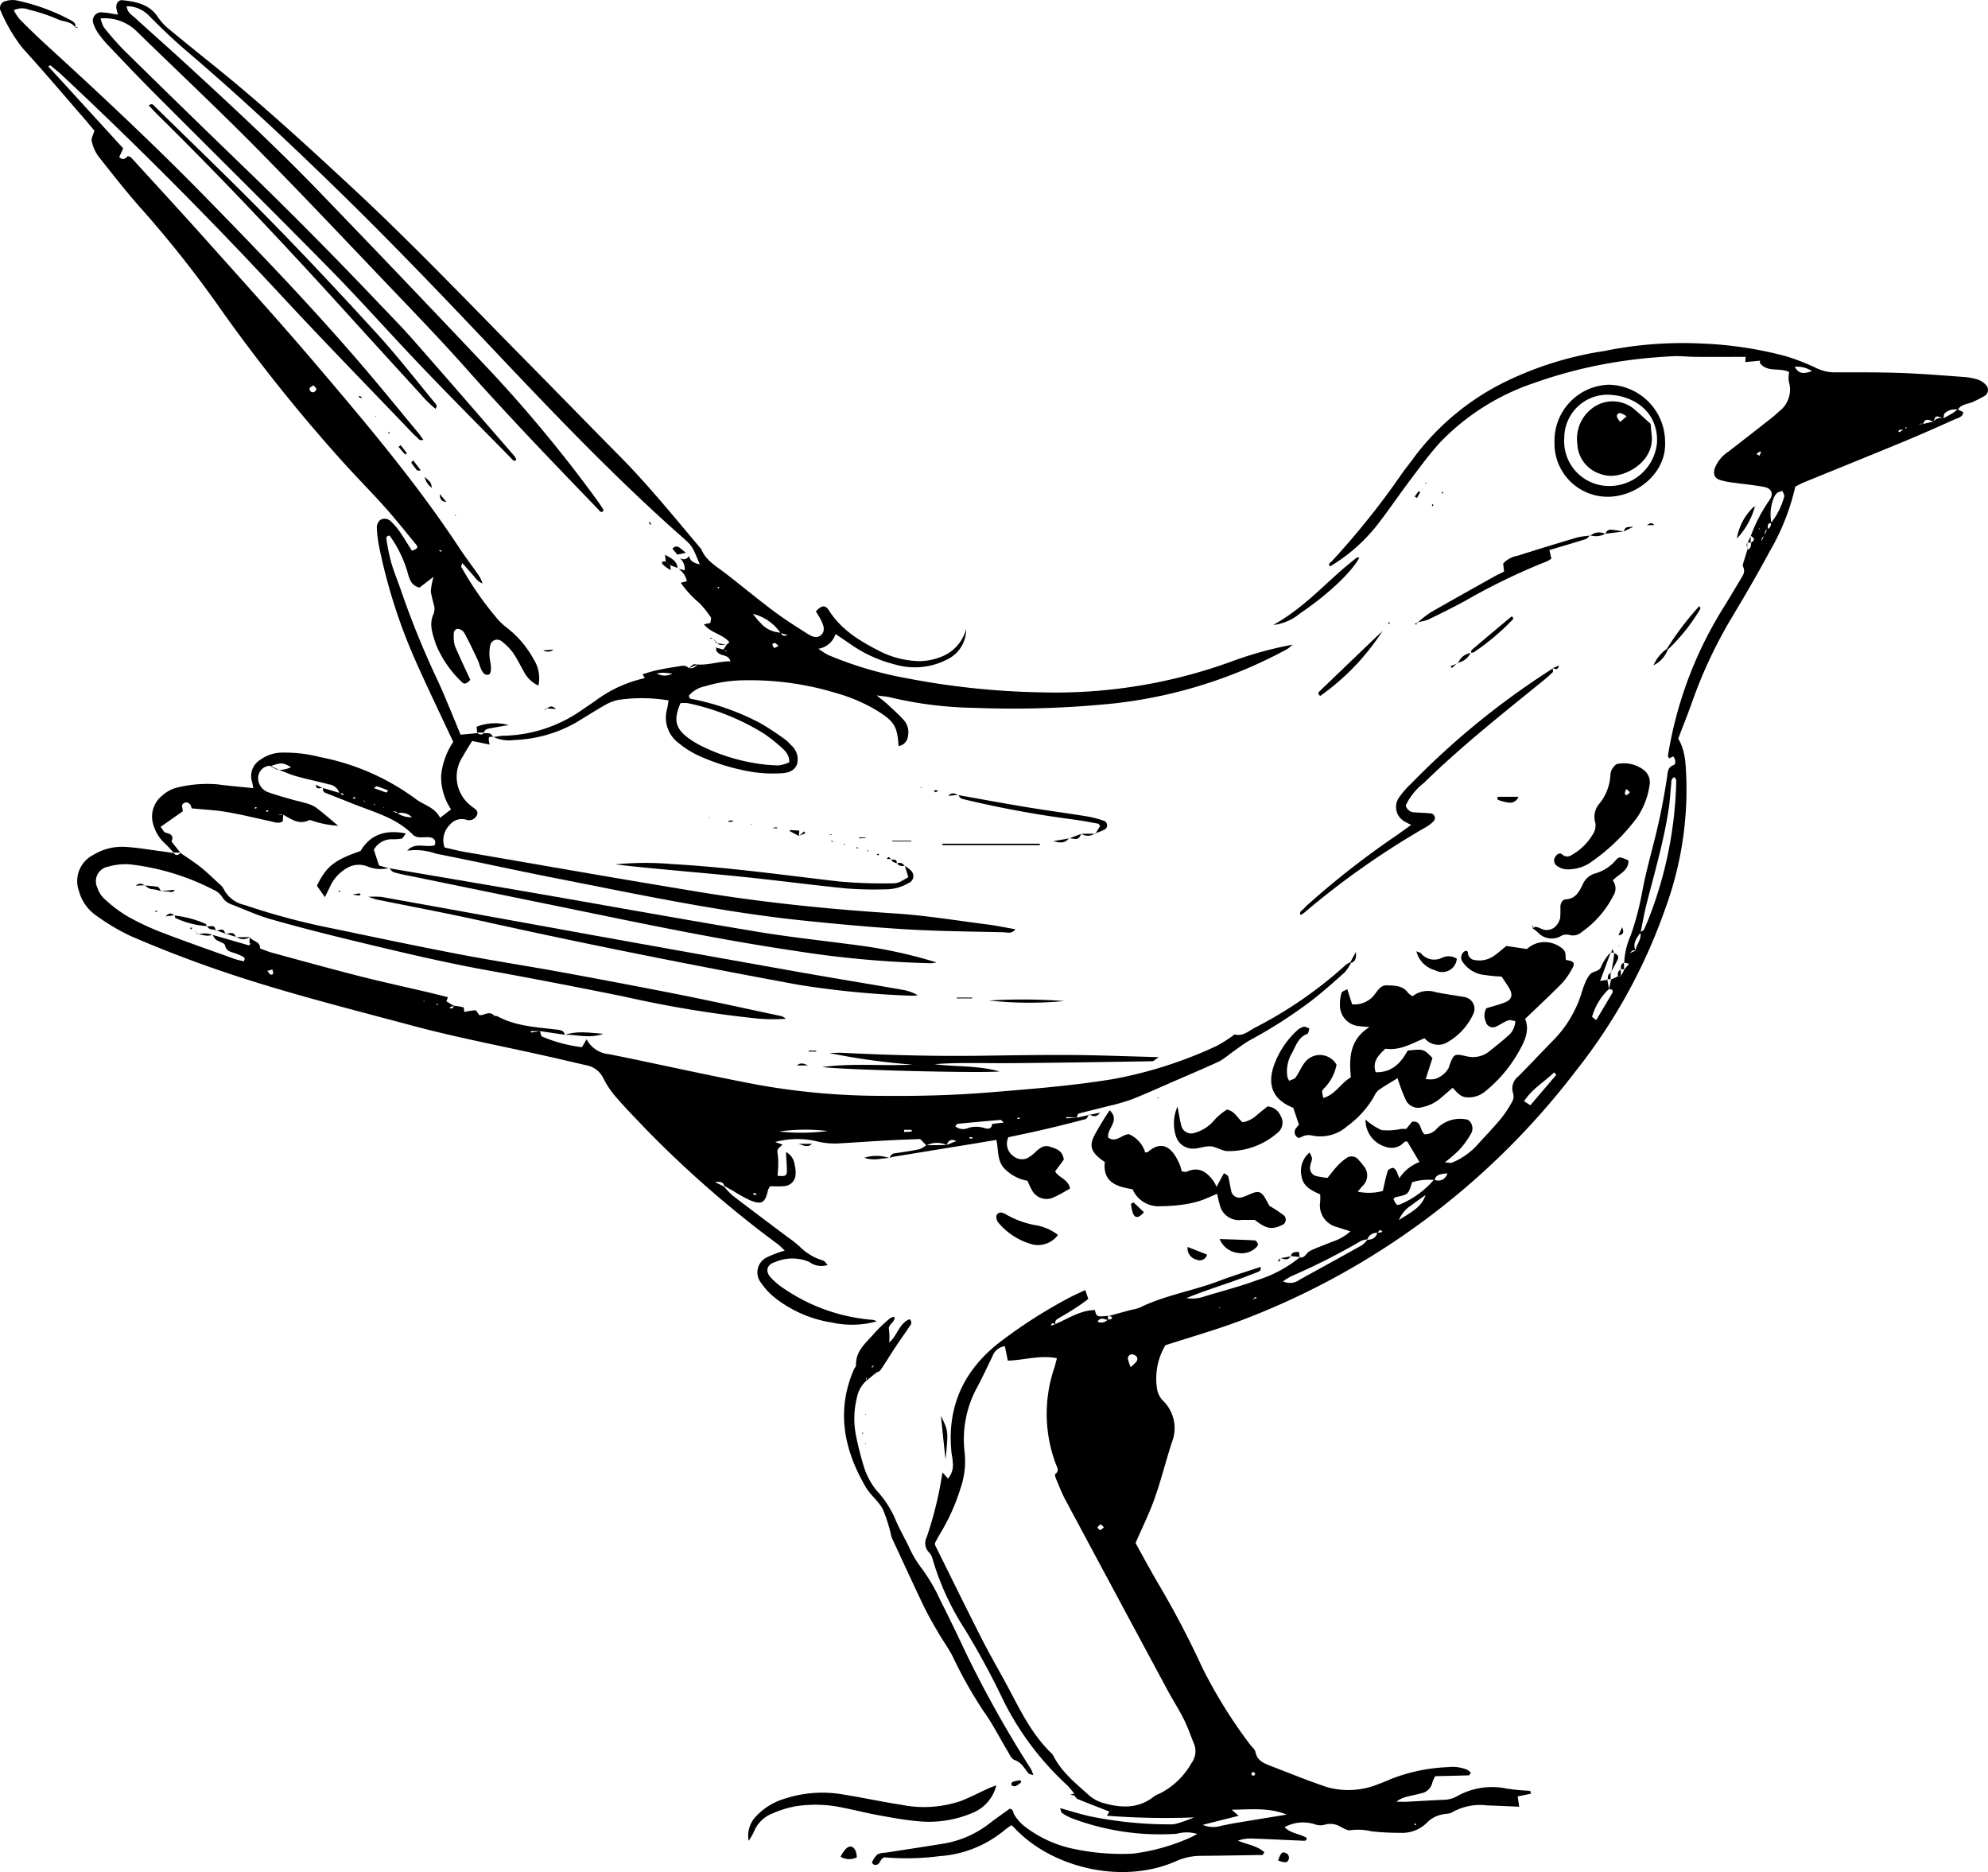 <svg height="222.042" viewBox="0 0 235.807 222.042" width="235.807" xmlns="http://www.w3.org/2000/svg" xmlns:xlink="http://www.w3.org/1999/xlink"><clipPath id="a"><path d="m0 0h235.807v222.042h-235.807z"/></clipPath><g clip-path="url(#a)"><path d="m248.843 259.5a4.469 4.469 0 0 0 -2.525-.042 29.531 29.531 0 0 1 -12.393-1.823 5.9 5.9 0 0 1 -1.214-.645c-.11-.07-.122-.3-.223-.574 1.253.347 2.362.7 3.493.96a47.229 47.229 0 0 0 9.606.967 2.494 2.494 0 0 0 .768-.1 19.931 19.931 0 0 0 2.03-.725 89.541 89.541 0 0 1 -10.346-.2l.295-.491c-1.256-.492-2.522-.978-3.776-1.491-.158-.065-.258-.273-.385-.415 0-.079 0-.159-.006-.239-.292-.341-.559-.707-.879-1.019a34.413 34.413 0 0 1 -7.532-10.025 94.042 94.042 0 0 0 -4.586-8.471 31.588 31.588 0 0 1 -3.78-8.2 1.866 1.866 0 0 0 -.433-.862 1.54 1.54 0 0 1 -.3-1.8 44.153 44.153 0 0 0 1.877-7.7c.281.308.455.5.627.692 0 .1 0 .191-.006.285-.023-.035-.07-.074-.064-.1a.406.406 0 0 1 .079-.13 2.456 2.456 0 0 0 .579-2.007c-.005-.391-.111-.779-.15-1.17-.554-5.6 1.624-9.984 6.071-13.277a58.846 58.846 0 0 1 7.975-5.059c.574-.3 1.167-.556 1.832-.87l.356 1.06a28.171 28.171 0 0 1 -3.3 2.149c-.3.2-.763.335-.58.866a1.015 1.015 0 0 0 -.357-.137c-.069 0-.137.132-.206.205.057.015.121.054.17.039a3.423 3.423 0 0 0 .359-.148c1.531-.643 2.948-1.63 4.69-1.662.213.807.213.807 1.543.694.01.168.021.335.031.5-.436-.093-.906-.418-1.25.187a1.022 1.022 0 0 0 1.2-.239c.127-.022.257-.034.382-.067a.533.533 0 0 0 .153-.109c-.059-.077-.1-.2-.178-.221a1.256 1.256 0 0 0 -.382 0c.943-.258 1.885-.519 2.829-.774a5.167 5.167 0 0 0 .95-.24c3.025-1.492 6.377-2.006 9.5-3.2 1.584-.6 3.213-1.089 4.883-1.648.105.51-.272.577-.5.668-1.1.431-2.2.847-3.32 1.232-1.662.576-3.334 1.122-4.977 1.8a4.358 4.358 0 0 0 2.16-.207c2.074-.627 4.182-1.164 6.21-1.917a15.068 15.068 0 0 0 5.124-2.751s-.046.059-.046.059c.631.091.776-.569 1.194-.774.815-.4 1.685-.688 2.521-1.049a6.081 6.081 0 0 0 2.288-1.28c-.606-.194-1.085-.339-1.559-.5a2.647 2.647 0 0 1 -2.033-2.976 5.914 5.914 0 0 0 .006-.906c-.966-.439-2.04-.908-2.218-2.178a2.864 2.864 0 0 1 .965-2.8c.129.323.29.539.28.747-.015.318-.2.628-.219.948a.986.986 0 0 0 .856 1.137 10.385 10.385 0 0 0 1.205.19c.392-.481.739-.952 1.134-1.379a6.315 6.315 0 0 1 1.03-.91 1.051 1.051 0 0 1 1.569.212 5.423 5.423 0 0 1 .506.605 1.713 1.713 0 0 1 -.123 2.468c-.146.181-.3.357-.531.637a6.43 6.43 0 0 0 2.973-.084c.205-.872.352-1.635.583-2.374.055-.175.377-.328.6-.366.12-.021.331.2.42.353a6.978 6.978 0 0 1 .354.882 4.986 4.986 0 0 1 2.391-1.93l-1.418-2.391c-.3-.182-.493.172-.735.346a2.018 2.018 0 0 1 -1.879.236 3.291 3.291 0 0 1 -2.364-3.226 7.109 7.109 0 0 0 1.915 1.254 7.706 7.706 0 0 0 2.327-.144c.194-.015.391 0 .578 0l.716-.863c1.168-.125.852 1.063 1.479 1.5a1.849 1.849 0 0 0 1.463-.7 3.883 3.883 0 0 1 3.657-1.025 1.24 1.24 0 0 1 .327 1.732 10.042 10.042 0 0 1 -1.39 1.891 18.107 18.107 0 0 1 -1.67 1.435c.443.018.694.1.874.023a8.3 8.3 0 0 0 2.9-2.006c.971-1.074 1.981-2.117 2.905-3.23a13.382 13.382 0 0 0 1.377-2.118 1.324 1.324 0 0 0 .027-.93 1.773 1.773 0 0 1 .628-1.929c1.394-1.4 2.739-2.848 4.123-4.257a13.767 13.767 0 0 0 3.407-5.707 11.484 11.484 0 0 1 .47-1.3 3.777 3.777 0 0 1 .512-.837c.354-.439 1.117-.267 1.348-1a6.1 6.1 0 0 1 .952-1.466c.029-.04.123-.036.187-.052l-.044-.064-1.243 3.364.9-.157-.056-.048q.106.57.214 1.139a7.278 7.278 0 0 0 -2.008 3.288c-.02.048.242.212.482.414.68-1.138 1.32-2.2 1.945-3.274.045-.076-.021-.217-.036-.328l-.381-.1.246-1.152-.059.067.86-.413c.129-.013.259-.024.389-.034l.383-.789-.039.053.59-.713q.018-.617.036-1.233l.719-.328c.118-.749.782-1.353.58-2.186.148-.1.366-.168.431-.307.28-.6.529-1.206.765-1.82a47.716 47.716 0 0 0 3.072-15.823c0-.146-.136-.3-.211-.448-.458.207-.359.577-.393.878-.107.98-.148 1.97-.3 2.943-.579 3.784-1.65 7.454-2.6 11.151-.293 1.141-.489 2.306-.728 3.46-.461.661-1 1.3-.58 2.189-.4-.254-.522.164-.762.3 0 .414 0 .822-.008 1.226-.214-.05-.42-.1-.626-.143l.034.029a8.666 8.666 0 0 1 .761-3.223 34.074 34.074 0 0 0 1.36-5.134c.355-1.936.869-3.845 1.353-5.755a75.619 75.619 0 0 0 1.635-8.111c.073-.527.092-.987.749-1.23.277-.1.278-.695-.061-1.031l-.454.231c-.056-.1-.173-.206-.159-.294a47.081 47.081 0 0 1 6.6-17.6c.693-1.117 1.358-2.252 2.036-3.378.268-.447.571-.85.281-1.451-.11-.229.091-.617.174-.927.1-.371.224-.735.339-1.1l-.015.008c.448-.131.439-.5.451-.861l-.054.068c.527-.389.527-.5 0-.875l.025.007a18.48 18.48 0 0 1 2.177-4.183c.561-.757.312-1.427-.6-1.605-1.159-.225-2.342-.323-3.511-.492a9.792 9.792 0 0 1 -1.717-.329c-.682-.23-.848-.718-.621-1.413a4.147 4.147 0 0 1 1.6-1.95q2.5-1.928 4.984-3.884a12.948 12.948 0 0 0 1.044-.9 3.217 3.217 0 0 0 1.147-3.524 3.324 3.324 0 0 1 .045-1.132c-1.11-.577-2.562.083-3.452-1.045-.05-.063-.006-.2-.006-.305l-1.754.164c.017-.241.028-.4.043-.619-1.976 0-3.95.009-5.922 0-.917-.006-1.838-.126-2.75-.074-1.64.094-3.283.215-4.909.435a54.807 54.807 0 0 0 -11.493 2.731 27.645 27.645 0 0 0 -11.09 6.974c-1.293 1.394-2.415 2.953-3.567 4.474-1.232 1.626-2.376 3.319-3.615 4.939a20.322 20.322 0 0 1 -5.949 5.374c-.294-.326.078-.47.211-.612a93.892 93.892 0 0 0 8.266-10.326c.491-.7 1.039-1.36 1.538-2.056a29.985 29.985 0 0 1 11.579-9.285 40.248 40.248 0 0 1 10.922-3.264 46.126 46.126 0 0 1 11.385-.9 45.522 45.522 0 0 1 10.129 1.5 25.419 25.419 0 0 1 3.666 1.426 5.021 5.021 0 0 0 2.271.5c2.567 0 5.137-.02 7.7.071 2.5.089 4.987.293 7.479.475a7.463 7.463 0 0 1 1.742.326 2.438 2.438 0 0 1 .943.656.838.838 0 0 1 -.121 1.228 13.7 13.7 0 0 1 -1.389.717c-.617.315-1.43.252-1.847.954a1.811 1.811 0 0 0 -1.54.406c-.136.091-.119.408-.173.622-.916-.334-.916-.334-1.167.376-.451-.086-.986-.545-1.233.279a2.346 2.346 0 0 0 -.358-.017c-.055.005-.1.073-.154.112a.717.717 0 0 1 .164-.063c.11-.015.221-.014.332-.02l1.25-.292a1.05 1.05 0 0 1 1.163-.376c.377-.212.759-.413 1.128-.638a6.479 6.479 0 0 0 .557-.425l.68.339c-.1.605-.627.667-1.011.839-2.041.917-4.087 1.826-6.154 2.682-3.892 1.612-7.8 3.184-11.7 4.78-.361.147-.7.344-1.07.528a27.189 27.189 0 0 1 -3.047 7.694c-1.368 2.553-2.83 5.058-4.316 7.545a55.643 55.643 0 0 0 -4.825 10.153c-.521 1.491-1.117 2.956-1.7 4.5.909 1.494.893 3.232.968 4.923a40.992 40.992 0 0 1 -2.463 15.121 66.074 66.074 0 0 1 -10.61 19.311 89.933 89.933 0 0 1 -39.894 29.7c-2.829 1.061-5.747 1.888-8.833 2.891a7.748 7.748 0 0 0 -.965 5.291 2.6 2.6 0 0 0 .749 1.348 4.542 4.542 0 0 1 .962 4.942c-.7 2.2-1.262 4.437-2.029 6.608-.611 1.731-1.439 3.386-2.255 5.271.865 1.546 1.793 3.284 2.794 4.979a109.309 109.309 0 0 1 5.126 9.8 58.545 58.545 0 0 0 5.615 9.057c.228.322.622.6.689.948.2 1.029 1 1.335 1.792 1.643 2.209.856 4.408 1.746 6.65 2.508a9.374 9.374 0 0 0 6.186-.365c.5-.171.979-.386 1.464-.593a20.793 20.793 0 0 1 6.736-1.4 4.579 4.579 0 0 1 2.324.327 1.922 1.922 0 0 1 .4.352c-.1.13-.168.291-.24.293-1.312.044-2.625.069-3.983.1a3.456 3.456 0 0 0 -.337.719 1.651 1.651 0 0 1 -1.319 1.31c-.57.157-1.154.263-1.725.415a3.046 3.046 0 0 0 -1.231.586c.425 0 .851.018 1.275 0 1.445-.071 2.89-.17 4.336-.227a3.323 3.323 0 0 0 1.5-.377 8.456 8.456 0 0 1 5.91-.967 23.922 23.922 0 0 0 2.849.276c.059.215.076.279.093.342l-1.577.324.18 1.223c-1.3-.055-2.54-.116-3.785-.157a6.784 6.784 0 0 0 -4.185.825c-.3.2-.749.138-1.113.248a3.3 3.3 0 0 0 -1.847.969 4.183 4.183 0 0 1 -3.227 1.21 29.87 29.87 0 0 1 -3.346-.175 7.041 7.041 0 0 0 -2.536-.134c-.3.079-.712-.207-1.058-.358a2.4 2.4 0 0 0 -2.064-.27 1.939 1.939 0 0 1 -1.126-.09 4.574 4.574 0 0 0 -3.544.358c.758.772 1.821.771 2.625 1.274 0 .4-.284.339-.531.328-2.04-.088-4.079-.192-6.119-.258a4.547 4.547 0 0 0 -1.507.253c1.069.455 2.253.59 3.12 1.359-.125.475-.431.342-.664.345-2.3.04-4.61.081-6.915.1a7.144 7.144 0 0 0 -2.87.628c-6.448 2.858-14.926.742-19.3-4.07a2.192 2.192 0 0 0 -.26-.189c-.269.2-.582.4-.867.641a13.435 13.435 0 0 1 -7.589 3.019 30.946 30.946 0 0 1 -6.646.146 1.667 1.667 0 0 0 -.327.292c-.2.342-.37.729-.876.567-.093-.03-.226-.241-.2-.288a2.872 2.872 0 0 1 .635-.918 2.209 2.209 0 0 1 .939-.2c2.34-.368 4.685-.712 7.021-1.1a12.059 12.059 0 0 0 5.357-2.394c.781-.6 1.588-1.155 2.372-1.723.466.045.379.454.539.7a5.162 5.162 0 0 0 1.141 1.322 14.184 14.184 0 0 0 5.865 2.731 27.369 27.369 0 0 0 7.065.574 23.869 23.869 0 0 0 6.808-1.905 6.422 6.422 0 0 0 .861-.466.939.939 0 0 0 .1-.127.3.3 0 0 0 0-.126c-.016.1-.031.207-.048.311m65.442-151.47.1-.095.081.088c-.072.006-.145.012-.211.02v.318c.011-.111.021-.221.032-.332m1.32-1.763.4-.781.37-.8c.4-.079.4-.415.448-.715a8.769 8.769 0 0 0 1.557-3.119c.06-.18-.14-.446-.219-.673-.231.092-.525.124-.677.288a2.147 2.147 0 0 0 -.453.841 5.149 5.149 0 0 0 -.164 2.7c-.579-.02-.405.415-.439.727-.411.135-.356.485-.368.8-.4.121-.382.462-.4.782l-.191.291.139-.345m-60.4 89.846.588-.194-.1-.149c-.143.117-.287.234-.441.348l-.264.117.219-.122m77.382-103.181a3.5 3.5 0 0 0 -.553.015c-.054.009-.086.153-.127.235.061.006.139.039.181.012.155-.095.3-.21.447-.318l.415-.2c-.051-.013-.131-.054-.148-.036a2.9 2.9 0 0 0 -.215.289m-62.456 95.263a1.152 1.152 0 0 0 -1.207.768 2.624 2.624 0 0 0 -.739.176 76.932 76.932 0 0 1 -8.233 4.174 8.949 8.949 0 0 0 -1.029.624 1.884 1.884 0 0 0 1.974-.195c2.468-1.356 4.937-2.712 7.394-4.089a3.382 3.382 0 0 0 .657-.665 1.056 1.056 0 0 0 1.167-.814c.163-.017.327-.026.488-.055.04-.007.069-.075.1-.115-.095-.054-.235-.176-.274-.149a1.659 1.659 0 0 0 -.3.34m6.766-6.265a6.558 6.558 0 0 0 -2.659.257c-.453 1.456-.454 1.453-1.949 1.766-.1.021-.175.147-.262.226.359.764.4.8.906.579a10.762 10.762 0 0 0 3.913-2.891 1.089 1.089 0 0 0 1.57-.748c-.669.124-1.3.041-1.519.811m-59.25 43.016a1.155 1.155 0 0 0 .02.3c1.812 3.653 3.606 7.313 5.45 10.95.888 1.751 1.865 3.456 2.809 5.178 1.64 2.992 3.023 6.152 5.558 8.564a1.191 1.191 0 0 1 .226.321c.985 1.927 2.655 3.241 4.21 4.645a4.4 4.4 0 0 0 1.71.918c2.084.587 4.139.694 5.978-.774a3.174 3.174 0 0 1 .7-.36 8.985 8.985 0 0 0 3.777-3.635 2.316 2.316 0 0 0 .287-2.247c-.4-.97-.733-1.971-1.2-2.905-.589-1.175-1.307-2.284-1.93-3.442q-6.079-11.3-12.132-22.606c-.433-.809-.76-1.674-1.12-2.521-.072-.17-.15-.491-.08-.542.533-.386.222-.771.07-1.185a16.887 16.887 0 0 1 -.183-11.4c.118-.358.2-.727.313-1.148-2.009-.4-3.865.232-5.826.288l-.351-1.71a1.8 1.8 0 0 0 -1.465 1.18c-.57 1.185-1.135 2.374-1.738 3.542a12.827 12.827 0 0 0 -1.577 7.8 9.862 9.862 0 0 1 -.527 4.473 23.405 23.405 0 0 1 -2.25 5.033c-.276.444-.514.911-.724 1.287m36.006 32.381-4.261 1.074a3.153 3.153 0 0 0 2.2.11c.578-.112 1.153-.237 1.733-.334 1.982-.331 3.965-.653 6.035-.992-2.124-.862-4.251-.6-6.53-.579l.819.714m37.692-87.884-.261-.284c-1.155 1.127-2.592 1.926-3.565 3.417l.742.485 3.084-3.617m-15.517 14.264c-.576.414-1.164.815-1.726 1.246a3.671 3.671 0 0 0 -1.43 1.731c1.359-.923 2.669-1.456 3.157-2.977m-34.967 20.421c.355-.362.633-.535.741-.783.15-.345-.079-.6-.424-.71a.491.491 0 0 0 -.66.463 5.11 5.11 0 0 0 .344 1.03m78.767-118.659c.524.981 1.2.771 2.039.519a3.15 3.15 0 0 0 -2.039-.519m-81.925 137.647c-.181-.142-.317-.33-.43-.316-.135.016-.25.2-.374.316.106.114.219.324.317.317.146-.009.281-.173.487-.317m77.722-127.1c.069-.14.141-.271.195-.408.006-.017-.11-.112-.125-.1-.144.092-.279.2-.417.3l.347.21m-63.974 101.026-.167-.008.148.115c.006-.036.013-.071.02-.107m3.842 55.063c-.042.118-.126.243-.11.352.008.055.212.13.3.106.066-.017.156-.228.122-.275-.063-.09-.2-.125-.315-.184m60.112-147.526-.075.136.121.013zm-40.896 153.721c.013.042.014.1.042.122a.438.438 0 0 0 .157.03l-.061-.223z" transform="translate(-106.744 -41.957)"/><path d="m30.9 204.815c.789.55 1.608 1.062 2.358 1.661.768.612 1.472 1.307 2.2 1.974a1.916 1.916 0 0 1 .523.586 3.59 3.59 0 0 0 2.5 1.935 81.754 81.754 0 0 0 10.476 2.793c4.957 1.035 9.913 2.08 14.886 3.034 4.069.78 8.168 1.405 12.244 2.15q6.987 1.277 13.956 2.652c4 .8 7.98 1.679 11.968 2.527a1.314 1.314 0 0 1 .665.339 19.957 19.957 0 0 1 -3.908-.083 133.279 133.279 0 0 1 -15.368-2.569c-5.287-1.062-10.581-2.1-15.888-3.053-5.377-.969-10.686-2.236-15.991-3.518-3.323-.8-6.637-1.647-9.924-2.581-1.574-.448-3.078-1.141-4.61-1.736a2.136 2.136 0 0 1 -1.195-.954 2.38 2.38 0 0 0 -1.043-.825 28.514 28.514 0 0 0 -9.954-3 7.474 7.474 0 0 0 -2.523.289 1.748 1.748 0 0 0 -1.261 2.466 3.149 3.149 0 0 0 .816 1.319 16.164 16.164 0 0 0 2.651 2.029 30.051 30.051 0 0 0 4.093 1.944c2.882 1.112 5.8 2.126 8.71 3.17.362.13.746.2 1.1.289.263-.4-.02-.514-.227-.619a6.542 6.542 0 0 0 -.911-.371c-.485-.159-.936-.238-1.085-.914-.063-.289-.737-.418-1.091-.679a2 2 0 0 1 -.381-.593l-.039.031 4.35 1.256.193-.179c-.046-.045-.132-.091-.131-.135 0-.224.03-.448.048-.671v.005c.3.534 1.269.477 1.2 1.345.493.175.977.382 1.481.519 3.424.93 6.845 1.878 10.284 2.755 2.678.683 5.381 1.267 8.071 1.9.82.193 1.635.4 2.456.607l-.181.483.945.579a1.89 1.89 0 0 0 -.377.055c-.076.027-.13.117-.195.178.119.01.264.066.35.018s.116-.2.17-.308a9.268 9.268 0 0 1 1.136.2c.07.021.058.322.093.551a8.7 8.7 0 0 1 1.306-.208c.128 0 .265.306.473.566.5.141 1.239-.636 1.822.145a.769.769 0 0 0 -.182.048c-.038.02-.06.073-.089.111l.224-.209a1.2 1.2 0 0 1 .386.06c2.226 1.2 4.7 1.283 7.123 1.589.412.052.783.121.866.616l.026-.016-2.982-.435h-1.079l.01.173 1.07-.17c.09.225.122.591.278.655a17.644 17.644 0 0 0 4.708 1.25l.543-.945a3.351 3.351 0 0 0 2.727 1.782c5.867 1.183 11.706 2.513 17.588 3.622a83.244 83.244 0 0 0 14.536 1.31c4.282.047 8.561-.054 12.827-.4 4.919-.4 9.845-.777 14.721-1.577a50.417 50.417 0 0 0 12.366-3.955 16.055 16.055 0 0 0 2.106-1.355c.954.267 1.639-.383 2.36-.769a49.971 49.971 0 0 0 10.855-7.5 2.336 2.336 0 0 1 .5-.28l.086.075a5.2 5.2 0 0 1 -.736 1.11c-1.27 1.139-2.548 2.276-3.894 3.323a56.3 56.3 0 0 1 -7.284 4.688c-.853.474-1.625 1.1-2.43 1.656a9.012 9.012 0 0 1 -1.282.9c-1.789.821-3.6 1.592-5.407 2.375-1.671.725-3.329 1.485-5.024 2.148a24.848 24.848 0 0 1 -2.825.8c-1.141.3-2.292.558-3.429.871-.109.03-.147.315-.218.483l-1.228-.081v.156l1.227-.069 1.508-.339-.037-.037c-.14.186-.25.49-.427.538q-2.472.66-4.966 1.24c-1.4.327-2.805.612-4.185.91a1.8 1.8 0 0 0 .558 2.21 1.607 1.607 0 0 0 1.671.28 4.365 4.365 0 0 0 1.071-.823c.46-.4.936-.771 1.587-.557.739.242 1.553.426 1.688 1.546l-1.026 1.392c.39.755 1.561.9 1.769 2.04-.587.32-1.188.709-1.836.988a1.964 1.964 0 0 1 -2.707-.841 9.026 9.026 0 0 1 -.5-1.066 5.045 5.045 0 0 1 -2.882-1.608c-.741-.945-.548-2.116-.821-3.245-.861.143-1.627.272-2.393.4q-4.957.806-9.914 1.614a1.769 1.769 0 0 0 -.363.146l.029.023a.675.675 0 0 1 .646-.6c.964-.139 1.93-.281 2.883-.479a2.981 2.981 0 0 0 .791-.471c.811-.008 1.618-.021 2.425-.032l1.148-.463c-.563-.27-.944-.126-1.134.475a2.683 2.683 0 0 0 -2.408.046l-.745-.761c-1.2.049-2.506.089-3.809.159-1.833.1-3.665.231-5.5.336a8.936 8.936 0 0 1 -3.049-.251 10.167 10.167 0 0 0 -4.849.106l.885.311c-.275.293-.706.472-.605.974a7.031 7.031 0 0 1 .091 1.371c0 .45-.05.9-.078 1.345.9.107 1.111.006 1.107-.564-.005-.7-.065-1.407-.109-2.249a1.91 1.91 0 0 1 1.019 1.477 3.713 3.713 0 0 1 .109 1.343 1.437 1.437 0 0 1 -1.347 1.228c-.574.052-1.157.011-1.66.011a2.344 2.344 0 0 0 -.253.457c-.322 1.506-.731 1.775-2.125 1.212a18.187 18.187 0 0 1 -2.049-1.143c-.333-.189-.67-.37-1.006-.555-.113-.424-.384-.557-1.1-.456l1.051.512a9.909 9.909 0 0 0 1.063 1.1c2.141 1.644 4.306 3.257 6.461 4.883a13.68 13.68 0 0 1 1.4 1.089 6.69 6.69 0 0 0 2.837 1.716c.2.059.338.315.546.522a2.38 2.38 0 0 1 -2.179-.357 5.126 5.126 0 0 0 -4.016 0c-1.092.323-1.249 1.157-.461 1.952a8.757 8.757 0 0 0 1.524 1.246 21.681 21.681 0 0 0 10.487 3.672 2.3 2.3 0 0 1 .483.17 10.985 10.985 0 0 1 -5.342.145 14.544 14.544 0 0 1 -6.645-2.851 8.166 8.166 0 0 1 -1.746-1.846 1.981 1.981 0 0 1 .7-3.042 12.894 12.894 0 0 1 2.1-.789 9.185 9.185 0 0 0 -.783-.736 127.982 127.982 0 0 1 -15.76-13.75c-1.136-1.191-2.288-2.369-3.366-3.61a10.567 10.567 0 0 1 -1.559-2.26 2.806 2.806 0 0 0 -2.054-1.628c-1.54-.346-3.074-.717-4.614-1.063-5.326-1.2-10.7-2.21-15.969-3.621-8.192-2.195-16.435-4.241-24.436-7.091-3.034-1.081-6.039-2.256-8.994-3.534a25.121 25.121 0 0 1 -4.064-2.4 5.212 5.212 0 0 1 -2.13-3 3.467 3.467 0 0 1 1.68-4.22 6.5 6.5 0 0 1 3.769-.976c1.439.077 2.868.333 4.3.517.519.067 1.035.152 1.553.229l-.069-.07c.285.478.581.272.877.012zm97.645 31.959c-.231-.182-.323-.315-.4-.308q-2.545.212-5.086.462c-.081.008-.15.151-.28.292a1.442 1.442 0 0 0 1.454.232 3.088 3.088 0 0 1 1.932-.04c.452.137.911.213.992-.469l1.392-.169m-20.91 1.009a22.044 22.044 0 0 0 -5.758.059 24.493 24.493 0 0 0 5.758-.059m9.065-.14c0 .086.005.171.008.257l.906-.051-.013-.206zm-75.529-18.861a2.56 2.56 0 0 0 .4.46c.052.036.3-.074.3-.118a2.246 2.246 0 0 0 -.1-.5l-.594.162m83.688 19.848c-.024-.038-.043-.106-.072-.11a3.428 3.428 0 0 0 -.357-.015c.027.061.053.171.082.172a1.868 1.868 0 0 0 .346-.047m5.424-2.275.169-.08c-.044-.04-.1-.121-.13-.112a.973.973 0 0 0 -.218.14zm-70.561-14.036-.013.1.144-.039zm1.591.513.14-.049c-.037-.029-.072-.077-.113-.082s-.094.028-.14.044l.113.088m37.765 22.563.125-.139a1.8 1.8 0 0 0 -.309-.132c-.031-.008-.085.08-.129.125l.313.147" transform="translate(-9.471 -103.634)"/><path d="m58.494 87.406c-.221.015-.551-.155-.524.291.011.185.057.368.1.612l-2.07-.423c-.37.614-.763 1.209-1.1 1.834a4.336 4.336 0 0 0 .98 5.863c.321.3.9.494.713 1.054a1.022 1.022 0 0 1 -1.315.581 1.826 1.826 0 0 0 -1.942.633 2.552 2.552 0 0 0 -.6 2.67c.778.172 1.593.388 2.419.531 9.273 1.6 18.539 3.228 27.824 4.751 7.668 1.257 15.391 2.041 23.15 2.538 3.671.235 7.32.841 10.975 1.306 1.1.139 2.18.372 3.341.573-.458.591-.976.365-1.413.354-3.817-.088-7.637-.118-11.447-.343-4.072-.241-8.138-.615-12.2-1.034-9.965-1.03-19.751-3.13-29.564-5.053-4.713-.923-9.4-1.969-14.114-2.892a7.179 7.179 0 0 0 -3.407-.352c.949-1.075 2.2-.319 3.261-.647.2-.585-.087-.879-.629-.944-.385-.046-.785.034-1.172 0a1.247 1.247 0 0 1 -.734-.254c-2-2.069-4.717-2.735-7.252-3.757-1.035-.418-2.074-.826-3.112-1.237a.46.46 0 0 1 -.331-.6h-.03c.673.2 1.345.4 2.021.6.1.072.184.157.284.219.042.026.114.006.172.007-.051-.066-.093-.174-.156-.189a1.3 1.3 0 0 0 -.357.011 1.47 1.47 0 0 0 -1.247-1.074c-1.308-.348-2.637-.621-3.94-.986-.733-.206-1.432-.535-2.146-.809l-.059.044a2.735 2.735 0 0 0 1.643-.3c-1-.55-1.095-.554-2.472-.106l.021-.059a1.342 1.342 0 0 0 -.195.02 1.466 1.466 0 0 0 -1.252 1.529 1.81 1.81 0 0 0 1.25 1.618c.92.332 1.869.585 2.809.857.5.146 1.019.238 1.517.4a4.223 4.223 0 0 1 1.262.516c.872.65 1.685 1.378 2.65 2.183a11.8 11.8 0 0 1 -2.734-.489c-.25-.052-.557-.25-.734-.165-1.21.583-2.1-.149-3.061-.661a2.662 2.662 0 0 0 -.353-.013.589.589 0 0 0 -.183.085c.061-.01.122-.024.184-.03.121-.012.242-.02.363-.029q-.022.391-.044.782c-.532.312-1.022.082-1.52-.026-1.734-.376-3.46-.8-5.208-1.095-1.288-.219-2.6-.274-4.076-.419-.043-.1-.084-.394-.253-.534a.546.546 0 0 0 -.853.077c-.1.16.022.454.054.8l-2.637 1.845c.227.275.381.647.608.7.623.142.978.351.685 1.046l1.083 1.366.034-.052-.877-.013.069.07c-.347-.369-.68-.754-1.045-1.1a4.824 4.824 0 0 1 -1.433-2.315 3.163 3.163 0 0 1 1.032-3.378 4.151 4.151 0 0 1 2.1-1.048 14.777 14.777 0 0 1 4.512-.314c1.357.19 2.726.293 4.225.449-.063-.32-.091-.554-.157-.777a2.247 2.247 0 0 1 .977-2.579 4.394 4.394 0 0 1 2.578-.858 16.53 16.53 0 0 1 4.5.527 27.917 27.917 0 0 1 11.31 4.928c.972.759 2.3.993 2.952 2.277l1.3-1a6.876 6.876 0 0 1 -1.174-4.109 8.738 8.738 0 0 1 1.432-3.89c-1.53-3.281-3.051-6.42-4.465-9.606a65.7 65.7 0 0 1 -4.317-13.51 15.264 15.264 0 0 1 -.287-2.345 1.276 1.276 0 0 1 .375-.842 1.012 1.012 0 0 1 1.271.119 7.888 7.888 0 0 1 1.034 1.184c.523.754.994 1.546 1.482 2.316.622-.2.778-.392.544-.676-1.213-1.475-2.4-2.972-3.672-4.4-1.577-1.769-3.245-3.456-4.839-5.21a198.2 198.2 0 0 1 -14.579-18.174 133.138 133.138 0 0 0 -9.275-11.794c-1.893-2.1-3.638-4.341-5.392-6.563a4.635 4.635 0 0 1 -.762-1.778c-.077-.323.178-.726.319-1.221-.414-.492-.869-1.047-1.34-1.589-2.378-2.733-4.717-5.501-7.159-8.177a19.365 19.365 0 0 1 -2.589-4.374.829.829 0 0 1 .572-1.235 2.791 2.791 0 0 1 1.16-.1 23.958 23.958 0 0 1 6.65 2.425c.275.148.552.377.417.783l.021.042c-.476-.775-1.391-.667-2.083-.991a20.072 20.072 0 0 0 -3.362-1.118 2.258 2.258 0 0 0 -1.854.045 6.41 6.41 0 0 0 .717 1.089c1.069 1.073 2.158 2.128 3.276 3.15 6.275 5.737 12.485 11.541 18.436 17.61 6.319 6.445 12.573 12.954 18.469 19.794 2.408 2.794 4.734 5.66 7.092 8.5.2.24.37.505.59.808-.505.177-.625-.21-.844-.377a5.145 5.145 0 0 1 -.569-.547c-5.143-5.382-10.349-10.7-15.411-16.161q-12.577-13.559-26.071-26.192c-.43-.4-.9-.766-1.354-1.141-.016-.013-.1.051-.236.129l8.888 9.727-.474 1.03c.473.45.774.134 1.023-.123.175.077.316.1.39.178 3.019 3.309 6.056 6.6 9.041 9.942 4.257 4.766 8.549 9.5 12.692 14.367 6.023 7.071 12.028 14.165 17.16 21.938.725 1.1 1.522 2.15 2.277 3.23a3.208 3.208 0 0 1 .5 1.034c-.567-.189-.846-.681-1.205-1.078-.385-.426-.761-.861-1.179-1.335-.067.222-.17.383-.128.449a37.932 37.932 0 0 0 4.144 6 6.961 6.961 0 0 0 1.121 1.11 11.955 11.955 0 0 1 3.323 3.858 4.123 4.123 0 0 1 .563 3.112 3.6 3.6 0 0 1 -1.745-1.693c-.428-.741-.791-1.527-1.286-2.22a6.765 6.765 0 0 0 -1.383-1.376.833.833 0 0 0 -1.283.455 4.442 4.442 0 0 0 -.1 1.345c.027.712.361 1.418.019 2.133-.5.247-.758-.1-.939-.431-.218-.4-.3-.868-.5-1.283-.5-1.069-1.009-2.14-1.576-3.177a1.014 1.014 0 0 0 -.765-.478c-.5.047-.5.54-.483.931a3.332 3.332 0 0 0 .162 1.161c.564 1.319 1.187 2.614 1.8 3.954-.384.443-.72.577-.977.287a12.872 12.872 0 0 1 -3.113-4.52c-.344-1.115-.855-2.317-.272-3.565a1.746 1.746 0 0 0 .079-.971 17.03 17.03 0 0 1 -.4-1.691 8.243 8.243 0 0 1 .328-1.763l-1.669 1.285c-.985-.235-1.2-1.013-1.407-1.783a14.374 14.374 0 0 0 -2.134-4.382c-.474.019-.4.358-.359.574a24.539 24.539 0 0 0 .568 2.7c.338 1.131.8 2.225 1.177 3.346a105.759 105.759 0 0 0 4.395 10.75c.525 1.133.993 2.294 1.478 3.446.382.907.751 1.818 1.153 2.794l1.982-.179-.051-.064c.3.249.6.33.9 0l-.07.058c.415.034.92-.118 1.062.5l.044-.043m-11.44 9.088a.879.879 0 0 0 .025-.186c-.146-.051-.3-.085-.449-.123.1.065.189.137.29.194a.924.924 0 0 0 .186.06 2.975 2.975 0 0 0 1.751.484 1.757 1.757 0 0 0 -1.8-.429m-1.269-2.5c.114-.085.18-.114.211-.165.014-.024-.032-.117-.068-.131-.412-.156-.824-.312-1.245-.44-.064-.019-.171.1-.335.214zm-8.626-48.3c-.182.146-.421.243-.437.369a.388.388 0 0 0 .486.444.49.49 0 0 0 .305-.376c-.009-.14-.207-.268-.354-.438m15.229 19.714c-.031-.049-.053-.129-.094-.139a.8.8 0 0 0 -.239.008.679.679 0 0 0 .148.114.666.666 0 0 0 .185.018m-21.937 30.367c-.058-.021-.131-.074-.168-.055s-.065.107-.1.164a.666.666 0 0 0 .186 0c.033-.01.053-.068.078-.105m1.248.313-.157.093a.822.822 0 0 0 .1.125 2.211 2.211 0 0 0 .232-.153zm13.868-.331-.116.046.121.04zm-1.2-.419-.019.126.175-.045zm-1.086-.361-.157-.05.1.166.055-.116m-1.268-.241.16-.1c-.046-.042-.112-.128-.136-.118a.922.922 0 0 0 -.2.157l.173.061"/><path d="m93.1 65.943c.167.669.673.89 1.3 1.011-.89-2.13-.869-2.153-2.045-3.192-7.564-6.679-14.548-13.941-21.476-21.262-6.379-6.749-12.792-13.474-19.444-19.959-5.8-5.656-11.715-11.192-17.887-16.447-1.548-1.322-3.029-2.74-4.465-4.187a3.648 3.648 0 0 0 -2.669-1.148c.077.767.641 1.052 1.043 1.421 1.943 1.78 3.925 3.52 5.864 5.298 5.384 4.948 10.755 9.911 15.834 15.174q9.945 10.307 19.788 20.72a162.476 162.476 0 0 1 13.251 15.948c.269.371.518.756.767 1.14.024.036-.012.113-.023.188-.312.248-.466-.085-.6-.227-5.305-5.5-10.6-11-15.677-16.717-3.058-3.448-6.271-6.76-9.453-10.1-5.228-5.481-10.425-10.994-15.752-16.376-4.59-4.628-9.346-9.096-14.015-13.649a5.439 5.439 0 0 0 -4.117-1.372 4.049 4.049 0 0 0 .386 1.045 33.323 33.323 0 0 0 2.333 2.676q6.557 6.444 13.157 12.83 8.622 8.288 16.861 16.954c1.449 1.53 2.936 3.027 4.328 4.609 4.045 4.6 8.051 9.23 12.069 13.852a1.673 1.673 0 0 1 .18.349c-.263.36-.452.013-.574-.111-3.555-3.611-7.134-7.211-10.639-10.874-3.686-3.855-7.225-7.857-10.962-11.658-6.976-7.091-14.057-14.079-21.079-21.122-1.767-1.773-3.483-3.6-5.208-5.409a12.434 12.434 0 0 1 -1.125-1.374 3.949 3.949 0 0 1 -.533-1.046.988.988 0 0 1 1.056-1.428c.581.027 1.157.16 1.818.257a5.872 5.872 0 0 1 -.2-.768c-.062-.537.24-.995.716-.943 1.64.177 3.225.479 4.236 2.035a6.574 6.574 0 0 0 1.33 1.424c1.978 1.639 3.988 3.24 5.982 4.86 5.373 4.362 10.463 9.045 15.535 13.749 7.346 6.812 14.244 14.074 21.283 21.2 3.519 3.56 7 7.158 10.527 10.71 3.488 3.512 6.581 7.366 9.777 11.131.543 1.363 1.778 2.027 2.858 2.86 1.929 1.489 3.8 3.049 5.753 4.511 1.26.945 2.6 1.789 3.931 2.635.49.311 1.119.658 1.639.2.6-.527.3-1.216 0-1.819-.171-.352-.4-.677-.59-1 .671-.739 1.119-.8 1.542-.128 1.509 2.39 3.835 3.738 6.255 4.957a10.953 10.953 0 0 0 3.792 1.032 6.821 6.821 0 0 0 3.1-.415 4.882 4.882 0 0 0 3.134-3.349 3.954 3.954 0 0 1 -2.285 3.617 8.338 8.338 0 0 1 -6.146.581 15.871 15.871 0 0 1 -5.356-2.457l-1.7-1.155a2.568 2.568 0 0 1 -2.032 1.745c-.043.044-.079.1-.129.122-.034.011-.089-.038-.134-.06l.313-.03a8.094 8.094 0 0 0 1.121.714 44.072 44.072 0 0 0 9.446 2.779 91.852 91.852 0 0 0 15.893 1.647 60.986 60.986 0 0 0 22.478-3.656 44.306 44.306 0 0 1 7.242-2 4.262 4.262 0 0 1 -.632.526 55.923 55.923 0 0 1 -20.391 6.426 117.218 117.218 0 0 1 -16.765.539 45.949 45.949 0 0 1 -9.977-1.253c-.374-.091-.764-.11-1.557-.219.633.515.972.761 1.277 1.044.67.624 1.362 1.232 1.969 1.913a2.164 2.164 0 0 1 .464 1.859 1.308 1.308 0 0 1 -1.117 1.192c-.138-2.309-.49-2.907-2.458-4.147a19.546 19.546 0 0 0 -4.874-2.119 35.064 35.064 0 0 0 -10.905-1.537 16.278 16.278 0 0 0 -4.671.7 3.488 3.488 0 0 0 -1.952 1.1c.016.471.351.417.575.465a29.316 29.316 0 0 1 7.96 2.86 34.239 34.239 0 0 1 2.958 1.958 3.5 3.5 0 0 1 .559.557 2.21 2.21 0 0 1 .768 2.306c-.355.948-1.277 1.079-2.145 1.093a16.151 16.151 0 0 1 -2.954-.135 25.263 25.263 0 0 1 -6.6-1.977 11.2 11.2 0 0 1 -2.335-1.471 3.76 3.76 0 0 1 -1.383-4.051c.077-.31.115-.63.184-1.016a19.127 19.127 0 0 0 -5.957-.062 5.13 5.13 0 0 0 -1.632.638c-1.146.647-2.252 1.363-3.381 2.041a15.92 15.92 0 0 1 -7.331 2.074 4.4 4.4 0 0 1 -2.507-.367l-.048.048a9.569 9.569 0 0 1 1.148-.181 16.685 16.685 0 0 0 9.088-2.831c.758-.52 1.532-1.019 2.271-1.564a15.359 15.359 0 0 1 5.526-2.443l-.268-.46c.564-.162 1.106-.35 1.663-.469.831-.177 1.669-.321 2.509-.447.439-.066.915-.226 1.3.187.557.03.557.03 1.074-.439l-1.106.48c.253-.175.533-.529.756-.5 1.44.206 2.79-.358 4.222-.339-.2-.815-.99-.605-1.415-.973-.221-.192-.355-.34-.238-.625l-.012-.035c.281.083.561.165.844.246.089.064.171.137.263.2.016.01.072-.043.109-.067l-.423-.078.424-.637.331-.3c-.787-.974-2.208-1.079-3.026-2.122l.8-.176.251.081-.285-.038c.019-.247.146-.566.037-.726a12.171 12.171 0 0 0 -1.318-1.651 12.364 12.364 0 0 1 -2.233-2.42l.726-.185a2.27 2.27 0 0 0 -.986-1.458l.735.158a1.713 1.713 0 0 0 -.588-1.444c.437.214.819.213 1.086-.262m11.8 9.428-.925-.274a5.631 5.631 0 0 0 -3.273-2.272 8 8 0 0 0 .928 1.113 3.339 3.339 0 0 0 2.36 1.11c.213.517.591.379.968.244l.045.205a.606.606 0 0 0 -.119-.136m-12.78 8.049c-.81 1.862-.639 2.876.683 3.952a9.943 9.943 0 0 0 1.833 1.146 22.37 22.37 0 0 0 6.364 2.031 18.652 18.652 0 0 0 2.737.259 4.529 4.529 0 0 0 1.283-.372 2.541 2.541 0 0 0 -.1-.68 2.6 2.6 0 0 0 -.538-.812 20.407 20.407 0 0 0 -2.291-1.859 27.915 27.915 0 0 0 -9.1-3.659 4.415 4.415 0 0 0 -.872-.007m-2.813-3.519a1.877 1.877 0 0 0 1.849.013c-.63-.057-.877-.1-1.123-.1a6.745 6.745 0 0 0 -.726.083m14.441-3.259c-.2-.176-.3-.311-.43-.351a.439.439 0 0 0 -.3.139.811.811 0 0 0 .207.439c.054.043.261-.108.521-.227m-7.039-6.875c-.011-.048-.023-.1-.034-.145l-.159.041c.013.046.016.124.041.131.044.013.1-.016.153-.027" transform="translate(-11.393 -.022)"/><path d="m321.353 243.154c-.845.526-1.582.945-2.268 1.434a2.25 2.25 0 0 0 -.544.79 11.351 11.351 0 0 1 -3.17 3.478 4.773 4.773 0 0 1 -4.242 1.077 1.788 1.788 0 0 0 -.916.078c-.3.1-.556.4-.862.047a.756.756 0 0 1 .04-1.064c.08-.1.164-.2.274-.332l-.677-1.991c-2.3-.931-3.08-2.5-2.358-4.833a10.331 10.331 0 0 1 2.742-4.279 1.97 1.97 0 0 1 .828-.5c.2-.054.466.122.7.194-.075.221-.1.59-.234.64-1.066.388-1.353 1.39-1.81 2.238a4.3 4.3 0 0 0 -.569 2.851 2.82 2.82 0 0 0 .21.481c.267-.129.622-.189.774-.4.384-.528.626-1.16 1.017-1.681a2.259 2.259 0 0 1 3.569-.2 2.3 2.3 0 0 1 .264.378 5.422 5.422 0 0 1 -1.533 2.854c-.231.279-.215.292-.037 1.084 1.433-.389 2.072-1.769 3.269-2.445-.212-2.3-.171-4.455 2.211-5.966-.527-.046-.822-.053-1.11-.1a2.478 2.478 0 0 1 -2.393-2.632 4.137 4.137 0 0 1 .2-1.347c.05-.162.376-.238.669-.407.219.684.393 1.226.575 1.794a3.026 3.026 0 0 0 2.374-.833 1.66 1.66 0 0 0 .257-.3c.415-.5.736-1.157 1.515-1.122.911.041 1.864.007 2.489.894a2.4 2.4 0 0 0 .536.4 2.952 2.952 0 0 1 2.753-.481c1.09.222 2.2.367 3.292.562a1.417 1.417 0 0 1 1.14 2.056 7.411 7.411 0 0 1 -3.023 3.3 2.082 2.082 0 0 1 -2.739-.462c-1.509.633-2.953 1.5-4.652 1.249-.823.788-1.569 1.511-1.149 2.79 1.961.049 3.006-1.138 3.794-2.57 1.889-.2 1.889-.2 2.941.881l-.8 2.491a3.388 3.388 0 0 0 1.038.012 2.82 2.82 0 0 0 1.669-1.3c.059-.115.075-.252.123-.374.524-1.316.532-1.352 1.945-1.052a3.087 3.087 0 0 0 2.785-.582c.71-.586 1.451-1.137 2.127-1.76a2.352 2.352 0 0 0 .935-1.82c-.283-.032-.6-.164-.844-.076-.488.178-.92.5-1.4.718a.857.857 0 0 1 -1.252-.558 1.771 1.771 0 0 1 .067-1.6c.681-.21 1.439-.4 2.163-.679.868-.336 1.015-.879.54-1.717-.1-.172-.211-.334-.32-.5-.179-.271-.36-.54-.574-.86a17.5 17.5 0 0 1 -1.933-.181 3.568 3.568 0 0 1 -2.658-1.513.886.886 0 0 1 .281-1.352c.422-.038.271.3.363.5a.954.954 0 0 0 .49.52 2.993 2.993 0 0 0 2.465-.375c.489-.317.921-.722 1.558-1.231l2.443.365a3.06 3.06 0 0 1 2.578-.785 3.272 3.272 0 0 1 1.727.826c.388.4.227.836.313 1.252.953.153 1.123.351.743 1.024a8.346 8.346 0 0 1 -1.237 1.768c-1.379 1.4-2.824 2.743-4.344 4.2.549 1.314-.011 2.583-.7 3.793a16.407 16.407 0 0 1 -3.587 4.431c-.2.17-.4.347-.61.5a3.063 3.063 0 0 1 -2.039.58c-.752-.042-1.13-.588-1.661-1.131-.442.381-.868.753-1.3 1.118a4.874 4.874 0 0 1 -2.252 1.168 1.64 1.64 0 0 1 -2.009-.841 23.762 23.762 0 0 1 -.977-2.588" transform="translate(-155.588 -115.271)"/><path d="m284.185 278.91a17.433 17.433 0 0 1 1.73 1.147.688.688 0 0 1 -.241 1.136c-1.218.574-1.866.454-3.226-.611-.5 0-1.024 0-1.544 0a2.339 2.339 0 0 1 -2.634-1.889c-.121-.368-.184-.754-.291-1.21-.748.309-1.431.648-2.149.87a12.67 12.67 0 0 1 -2.123.438 17.226 17.226 0 0 1 -2.36.157 3.363 3.363 0 0 1 -3.4-2.007c-1.852-.292-3.555-.81-3.289-3.228-.214-.151-.378-.254-.529-.376-1.071-.866-1.317-1.529-.736-2.727a35.451 35.451 0 0 1 1.843-3.034c1.29 1.252-.369 2.164-.181 3.234.929.677 1.572-.346 2.458-.4a3.448 3.448 0 0 1 1.934 2.168c.188-.028.274-.013.316-.05 1.683-1.478 2.934-.551 3.8 1.536a6.592 6.592 0 0 1 .214.759c.239.017.456.1.606.032 1.433-.641 2.383.025 3.176 1.138a6.984 6.984 0 0 1 .355.662c.312-.575.573-1.06.878-1.621.235.172.468.252.5.384.151.566.224 1.153.362 1.724a.972.972 0 0 0 1.183.776c.5-.123.971-.38 1.463-.554.594-.21.93-.076 1.3.512.242.388.451.8.583 1.03" transform="translate(-133.61 -135.888)"/><path d="m207.163 324.012c-.385.322-.77.644-1.148.959a2.194 2.194 0 0 0 .1-.322c.006-.033-.045-.077-.069-.117 0 .135 0 .271-.007.406a3.688 3.688 0 0 0 -1.111 2.034 10.367 10.367 0 0 0 -.042 4.7 36.145 36.145 0 0 0 .942 3.624 8.556 8.556 0 0 0 1.4 2.585 12.182 12.182 0 0 1 2.159 3.207c.492 1.214 1.151 2.359 1.728 3.539a12.329 12.329 0 0 0 1.49 2.518 20.292 20.292 0 0 1 2.178 3.7c1.1 2.169 2.153 4.367 3.192 6.568a134.051 134.051 0 0 0 7.638 13.6 4.347 4.347 0 0 1 .251.684c-.277-.094-.472-.1-.558-.2-.5-.585-.822-1.307-1.671-1.6-.356-.122-.59-.673-.825-1.062-.954-1.578-1.777-3.248-2.855-4.735a51.682 51.682 0 0 1 -3.669-6.518c-.517-.986-1.18-1.894-1.739-2.86-.594-1.025-1.191-2.052-1.7-3.118-1.224-2.552-2.4-5.127-3.595-7.694a4.168 4.168 0 0 1 -.229-.546 18.192 18.192 0 0 0 -1-3.193c-.505-.967-1.474-1.684-2.029-2.633-2.585-4.422-3.536-9.041-1.41-13.954.078-.181.258-.355.253-.529-.046-1.713 1.229-2.665 2.184-3.784a19.632 19.632 0 0 1 1.855-1.766 1.491 1.491 0 0 1 .508-.18c.137.7-.788.858-.632 1.557a7.226 7.226 0 0 1 .02 1.5c.957-.78 1.165-2.276 2.423-2.764a.529.529 0 0 1 .031.794c-.54.826-1.126 1.624-1.671 2.447-.616.931-1.193 1.887-1.822 2.809-.117.171-.4.229-.607.339l.043.005m-.176-.928c-.214.11-.284.13-.284.149a.454.454 0 0 0 .052.148l.232-.3" transform="translate(-103.3 -161.15)"/><path d="m93.7 209.2c6.032 1.03 12.067 2.047 18.1 3.092 8.561 1.483 17.108 3.04 25.679 4.457 4.155.687 8.352 1.113 12.526 1.686a56.443 56.443 0 0 1 8.656 1.94 3.53 3.53 0 0 1 -.627.1 121.892 121.892 0 0 1 -16.31-1.495c-9.839-1.456-19.552-3.554-29.289-5.539q-8.124-1.657-16.245-3.326c-.644-.132-1.294-.251-1.922-.442-.207-.063-.352-.331-.525-.5l-.039.029" transform="translate(-47.584 -106.226)"/><path d="m88.779 216.11a11.319 11.319 0 0 1 1.538.008q12.435 2.238 24.866 4.5 12.339 2.223 24.683 4.417c4.082.723 8.175 1.388 12.26 2.1a5.277 5.277 0 0 1 1.824.654 5.66 5.66 0 0 1 -.733.05 107.152 107.152 0 0 1 -13.552-1.318c-12.619-2.332-25.206-4.82-37.733-7.611-4.045-.9-8.122-1.657-12.184-2.483-.185-.038-.362-.114-.97-.311" transform="translate(-45.086 -109.739)"/><path d="m379.465 191.119a2.437 2.437 0 0 1 .368-2.226 5.844 5.844 0 0 0 1.4-3.41 1.8 1.8 0 0 1 .177-.762c.167-.265.431-.634.679-.655a3.888 3.888 0 0 1 3.139.744 1.822 1.822 0 0 1 .656 1.753 9.127 9.127 0 0 1 -1.466 3.842 23.426 23.426 0 0 1 -5.346 5.213 4.661 4.661 0 0 1 -2.563.941 2.244 2.244 0 0 1 -1.672-.447.787.787 0 0 1 -.117-1.067c.194-.264.489-.515.822-.226a.853.853 0 0 0 1.082.06 6.709 6.709 0 0 0 2.711-2.8 2.076 2.076 0 0 0 .132-.964m3.661-4.082a2.538 2.538 0 0 0 -.191.559c0 .055.216.2.252.177a2.3 2.3 0 0 0 .362-.352l-.423-.383" transform="translate(-190.22 -93.458)"/><path d="m180.4 436.843a3.278 3.278 0 0 1 .914-2.95 7.475 7.475 0 0 1 3.132-1.977 14.406 14.406 0 0 1 7.191-.566c2.268.361 4.516.855 6.787 1.2a13.615 13.615 0 0 0 7.19-.451c1.1-.435 2.146-.986 3.22-1.476.28-.128.574-.225.941-.367a4.725 4.725 0 0 1 -2.869 3.287 13.149 13.149 0 0 1 -6.558.96c-1.565-.142-3.119-.438-4.668-.721-1.355-.248-2.692-.594-4.044-.86a15.43 15.43 0 0 0 -5.682-.178 12.278 12.278 0 0 0 -2.8.879 3.868 3.868 0 0 0 -2.154 2.189 9.908 9.908 0 0 1 -.6 1.031" transform="translate(-91.594 -218.502)"/><path d="m343.29 160.91c.01.186.1.455.015.542a17.24 17.24 0 0 1 -1.334 1.168c-4.753 3.86-9.554 7.664-13.938 11.954a7.4 7.4 0 0 0 -2.159 2.672 1.061 1.061 0 0 0 1.066.822c.655.058 1.315.06 1.967.135a.615.615 0 0 1 .408.364.622.622 0 0 1 -.113.534 4.489 4.489 0 0 1 -.927.716 96.836 96.836 0 0 0 -14.511 10.217 2.15 2.15 0 0 1 -.369.2c-.192-.42.213-.535.383-.74a6.942 6.942 0 0 1 .71-.682 100.493 100.493 0 0 1 10.28-8c.533-.366 1.051-.752 1.754-1.258a8.407 8.407 0 0 1 -.777-.395 1.964 1.964 0 0 1 -.649-2.875 10.322 10.322 0 0 1 1.426-1.628 93.34 93.34 0 0 1 16.49-13.455 3.642 3.642 0 0 0 .312-.24z" transform="translate(-159.131 -81.718)"/><path d="m387.773 99.591c.117 3.639-3.412 6.441-6.857 6.415a6.306 6.306 0 0 1 -6.263-6.473 6.645 6.645 0 0 1 6.449-6.816 6.809 6.809 0 0 1 6.67 6.874m-6.572-5.681a5.121 5.121 0 0 0 -5.385 5.066 5.313 5.313 0 0 0 5.165 5.75 5.664 5.664 0 0 0 5.84-5.226c.093-3.732-2.931-5.481-5.616-5.585" transform="translate(-190.266 -47.086)"/><path d="m211.479 255.067c2.492.337 5.043.124 7.714.862-2.1.227-18.434-.175-21.04-.523 3.767-.488 7.238-.092 10.7-.287a79.662 79.662 0 0 1 -9.856-1.372c.547-.009 1.1-.05 1.642-.023 5.257.264 10.516.409 15.781.349 3.75-.043 7.5-.118 11.251-.094 3.352.022 6.7.159 10.413.255-.443.287-.605.483-.77.486-5.656.09-11.313.185-16.969.228-2.952.022-5.9-.11-8.859.119" transform="translate(-100.631 -128.848)"/><path d="m283.352 266.675c.169.858.268 1.553.449 2.226a1.193 1.193 0 0 0 1.516.9 4.7 4.7 0 0 0 2.182-1.277 7.276 7.276 0 0 1 1.713-1.5c.952.178 1.249 1.019 1.857 1.5a3.223 3.223 0 0 0 1.716-.87c.447-.368.9-.727 1.25-1.009a1.824 1.824 0 0 1 1.525 1.079 1.559 1.559 0 0 1 -.42 2.121 8.766 8.766 0 0 1 -5.813 2.1c-.677.011-1.351-.512-2.043-.561s-1.423.282-2.133.272a2.093 2.093 0 0 1 -1.961-1.412 4.907 4.907 0 0 1 .161-3.57" transform="translate(-143.683 -135.416)"/><path d="m69.881 61.248a12.537 12.537 0 0 1 -1.762-1.725q-3.938-4.3-7.858-8.612c-7.516-8.311-15.169-16.482-23.149-24.346-.421-.414-.821-.849-1.244-1.287.4-.38.614.011.782.176 4.563 4.476 9.175 8.9 13.644 13.469 4.33 4.425 8.564 8.948 12.736 13.523 2.349 2.577 4.489 5.344 6.716 8.032.149.18.4.368.135.77" transform="translate(-18.215 -12.756)"/><path d="m369.337 215.043c.394-.327.735-.04 1.09.091a1.473 1.473 0 0 0 1.642-.323 2.051 2.051 0 0 0 .534-.981 12.4 12.4 0 0 0 .026-1.37c.036-.41.232-.824.679-.849 1.127-.063 1.552-.915 1.954-1.721a2.282 2.282 0 0 1 1.552-1.363 4.944 4.944 0 0 0 2.429-1.6c.369-.4.491-.358 1.463.081.035 1.246-1.157 1.6-1.866 2.367a1.551 1.551 0 0 1 .059 1.826 11.708 11.708 0 0 1 -3.709 4.27 1.556 1.556 0 0 1 -1.473.374 1.349 1.349 0 0 0 -1.119.18 2.244 2.244 0 0 1 -2.693-.538c-.188-.174-.408-.313-.613-.468z" transform="translate(-187.544 -104.947)"/><path d="m182.59 208.3a3.341 3.341 0 0 1 .763.566.877.877 0 0 1 -.26 1.476 5.312 5.312 0 0 1 -2.823.754 42.679 42.679 0 0 1 -4.532-.1c-3.858-.384-7.7-.891-11.561-1.3-3.333-.353-6.674-.638-10.011-.952-1.957-.184-3.915-.367-5.87-.61a37 37 0 0 1 6.791-.029c6.634.374 13.209 1.305 19.8 2.066a57.472 57.472 0 0 0 5.907.217c1.074.013 1.1-.057 2.259-.736l-.431-1.4z" transform="translate(-75.312 -105.614)"/><path d="m341.6 139.359a13.211 13.211 0 0 1 1.514-1.186c2.489-1.438 5-2.835 7.51-4.24.4-.222.813-.412 1.234-.624-.036-.329-.071-.636-.106-.956a2.969 2.969 0 0 1 1.688-.917q3.546-1.126 7.114-2.18a10.064 10.064 0 0 1 1.545-.213l-.033-.04c-.173.156-.32.389-.522.453-1.424.451-2.859.866-4.308 1.3l.233 1.006a2.967 2.967 0 0 1 -.514.324 74.737 74.737 0 0 0 -9.724 4.7c-1.441.779-2.907 1.513-4.383 2.223a5.939 5.939 0 0 1 -1.3.3z" transform="translate(-173.453 -65.513)"/><path d="m84.931 204.791a4 4 0 0 1 -2.5-.152 2.816 2.816 0 0 0 -2.1-.034 4.841 4.841 0 0 0 -2.263 2.108c-.213.446-.433.889-.751 1.543l-.948-1.35c1.113-2.3 2.094-3.068 5.173-4.118 1.164-1.959 2.932-2.567 5.388-2.084-.261.314-.372.578-.533.613a6.223 6.223 0 0 1 -1.173.071 2.4 2.4 0 0 0 -2.1 1.251c.212.644.412 1.254.611 1.858.392.114.77.224 1.156.328l.047-.035" transform="translate(-38.779 -101.847)"/><path d="m247.444 294.912a2.936 2.936 0 0 1 -2.968 1.132 7.959 7.959 0 0 1 -4.1-2.6.983.983 0 0 1 -.223-.532.518.518 0 0 1 .674-.631 1.519 1.519 0 0 1 .534.236 11.022 11.022 0 0 0 3.317 1.215 5.922 5.922 0 0 1 2.77 1.176" transform="translate(-121.957 -148.432)"/><path d="m230.985 191.582c2.655.471 5.305.966 7.966 1.406 2.4.4 4.815.717 7.218 1.105a12.837 12.837 0 0 1 2.09.538.569.569 0 0 1 .008 1.063 7.8 7.8 0 0 1 -1.086.429l.047.04.569-.917c-.084-.1-.15-.262-.244-.28-.965-.178-1.931-.36-2.9-.489a123.973 123.973 0 0 1 -12.936-2.381c-.329-.08-.641-.144-.69-.555z" transform="translate(-117.305 -97.274)"/><path d="m317.069 134.384c-.92 1.725-3.765 4.4-7.067 6.63a5.918 5.918 0 0 1 -3.161 1.351c2.963-1.622 5.311-3.985 7.776-6.206.683-.616 1.4-1.19 2.119-1.768.068-.055.219-.007.334-.007" transform="translate(-155.828 -68.237)"/><path d="m325.366 152.022a27.9 27.9 0 0 1 -7.4 7.724c-.414-.3-.143-.488.017-.642q3.686-3.547 7.384-7.082" transform="translate(-161.366 -77.204)"/><path d="m346.16 230.138a1.721 1.721 0 0 1 -1.055 1.453 1.771 1.771 0 0 1 -1.515-.083 3.123 3.123 0 0 1 -2.226-2.253c.283.122.451.144.54.24a2.042 2.042 0 0 0 2.49.538 1.793 1.793 0 0 1 1.766.106" transform="translate(-173.36 -116.426)"/><path d="m293.935 298.607c1.6.055 2.9.088 4.195.162.129.007.28.25.352.414.036.082-.05.264-.134.347a2.443 2.443 0 0 1 -2.139.738 2.719 2.719 0 0 1 -2.274-1.661" transform="translate(-149.274 -151.646)"/><path d="m238.681 203.507h-11.562c0-.058 0-.115 0-.173h11.561v.173" transform="translate(-115.341 -103.262)"/><path d="m238.356 240.994a66.521 66.521 0 0 1 8.924.064 44.125 44.125 0 0 1 -8.924-.064" transform="translate(-121.048 -122.325)"/><path d="m401.741 151.123a35.135 35.135 0 0 1 3.854-5.073c.041.112.153.27.114.328a22.025 22.025 0 0 1 -3.862 4.849z" transform="translate(-204.023 -74.171)"/><path d="m354.494 152.914c.027-.121.012-.291.087-.355q2.325-1.978 4.67-3.932c.036-.03.114-.011.172-.015.026.1.106.249.067.29a28.537 28.537 0 0 1 -4.656 3.932c-.09.064-.251.028-.378.039z" transform="translate(-180.01 -75.47)"/><path d="m420.739 122.17a9.1 9.1 0 0 1 -2.128 3.752 6.634 6.634 0 0 1 1.974-3.74c.029-.027.123.018.187.029z" transform="translate(-212.59 -62.044)"/><path d="m114.941 175.475c-.027-.246-.055-.492-.084-.757a6.026 6.026 0 0 1 3.8-.2c-.748.13-1.5.255-2.243.392-.326.06-.624.172-.7.557l.07-.058h-.9z" transform="translate(-58.33 -88.518)"/><path d="m227.312 346.386c-.174-1.645-.35-3.31-.549-5.185.9 1.837.9 1.837.549 5.185" transform="translate(-115.161 -173.278)"/><path d="m204.513 446.3a2.044 2.044 0 0 1 -1.936-.07 4.753 4.753 0 0 1 .608-.919c.5-.471.91-.371 1.2.266a2.849 2.849 0 0 1 .129.723" transform="translate(-102.878 -226.001)"/><path d="m288.542 301.416a.908.908 0 0 1 -1.274.595 1.375 1.375 0 0 1 -1.036-1.5l2.31.908" transform="translate(-145.362 -152.612)"/><path d="m363.39 192.023a1.067 1.067 0 0 1 -1.175.689 5.3 5.3 0 0 1 -1.28-.339c-.044-.014-.027-.218-.039-.349z" transform="translate(-183.28 -97.518)"/><path d="m272.885 289.772 1.236 1.163c-.616.721-1.046.753-1.308.124a5.589 5.589 0 0 1 -.223-1.108z" transform="translate(-138.434 -147.16)"/><path d="m42.051 220.6a12.278 12.278 0 0 1 3.685.985c.081.028.11.2.162.312l.031-.039a10.47 10.47 0 0 1 -3.763-.965c-.06-.022-.056-.221-.082-.337z" transform="translate(-21.355 -112.009)"/><path d="m136.116 249.1c1.4-.5 2.8-.27 4.584-.131-1.758.608-3.149.071-4.548.107z" transform="translate(-69.126 -126.35)"/><path d="m217.306 202.7h-2.258c0-.028 0-.057 0-.085h2.252v.085" transform="translate(-109.211 -102.896)"/><path d="m400.21 156.461a3.467 3.467 0 0 1 -1.692 1.859 4.668 4.668 0 0 1 1.587-1.962l.1.1" transform="translate(-202.386 -79.406)"/><path d="m308.041 447.393c.295-.879.484-1.077.877-.895a.581.581 0 0 1 .372.759c-.146.423-.39.446-1.25.135" transform="translate(-156.437 -226.721)"/><path d="m232.444 240.518h-1.832c0-.032 0-.064 0-.1h1.831v.1" transform="translate(-117.114 -122.097)"/><path d="m388.6 229.639c.335.113.59.356.449.691a17.544 17.544 0 0 1 -.861 1.607l.052.052c.079-.432.164-.863.235-1.3.062-.372.107-.747.16-1.12z" transform="translate(-197.138 -116.588)"/><path d="m161.763 135.268-.864-.335-.521-.393c-.023-.209-.046-.417-.092-.833.806.443 1.419.734 1.477 1.562" transform="translate(-81.401 -67.902)"/><path d="m130.924 156.635 1.213-.085a1.03 1.03 0 0 1 -1.213.085" transform="translate(-66.489 -79.503)"/><path d="m244.927 429.251a3.38 3.38 0 0 1 -.651.466c-.132.055-.45-.016-.489-.111-.126-.3.13-.406.374-.466.218-.053.44-.089.66-.133z" transform="translate(-123.789 -217.87)"/><path d="m211.292 278.827c-.88-.019-1.764.375-2.993-.03a4.718 4.718 0 0 1 3.012.046z" transform="translate(-105.784 -141.474)"/><path d="m192.481 275.663h1.582c-.49.491-1.015.189-1.582 0" transform="translate(-97.751 -139.994)"/><path d="m255.723 201.979c-.437.622-1.006.6-1.859.361l1.9-.332z" transform="translate(-128.924 -102.574)"/><path d="m352.863 157.273a2.1 2.1 0 0 1 -1.544 1.213l.044.047a1.9 1.9 0 0 1 1.538-1.219l-.037-.041" transform="translate(-178.416 -79.871)"/><path d="m160 135.341.522.393q.038.295.077.588a3.714 3.714 0 0 1 -1.005-.729c-.166-.236.112-.4.406-.252" transform="translate(-81.025 -68.704)"/><path d="m34.878 213.381a11.651 11.651 0 0 1 1.516.143c.174.037.291.337.434.517a8.554 8.554 0 0 0 -.913-.225 1.251 1.251 0 0 1 -.994-.479z" transform="translate(-17.713 -108.343)"/><path d="m105.979 119.069.8.941c-.614-.028-.8-.406-.8-.941" transform="translate(-53.821 -60.469)"/><path d="m163.66 132.452-1.019.205-.583-.7c.418-.444.721-.229 1.019.015.2.159.389.32.583.48" transform="translate(-82.301 -66.883)"/><path d="m103.205 116.235a2.14 2.14 0 0 1 -.858-1.3c.752.664.752.664.858 1.3" transform="translate(-51.977 -58.37)"/><path d="m99.343 110.962.892 1.156c-.464.188-.536-.139-.679-.287a4.531 4.531 0 0 1 -.441-.635z" transform="translate(-50.335 -56.352)"/><path d="m96.3 107.275.736.951-.2.166-.781-.91.25-.208" transform="translate(-48.78 -54.479)"/><path d="m391.329 127.5c.2-.519.2-.519 1.163-.568l-1.165.566" transform="translate(-198.734 -64.461)"/><path d="m390.5 223.463c.193.5.262.852-.441.969z" transform="translate(-198.089 -113.485)"/><path d="m386.914 128.177a.6.6 0 0 1 .674-.51c.5.032.988.133 1.482.2-.727.094-1.455.188-2.188.276l.033.032" transform="translate(-196.476 -64.834)"/><path d="m38.841 214.593 1.615-.167c-.271.458-.588.2-.845.211a7.027 7.027 0 0 1 -.765-.042" transform="translate(-19.725 -108.895)"/><path d="m194.9 253.195h.89v.118h-.89c0-.039 0-.078 0-.118" transform="translate(-98.977 -128.584)"/><path d="m193.4 256.534h-1.34c.435-.382.783-.241 1.34 0" transform="translate(-97.535 -130.16)"/><path d="m207.808 201.892-.76.038c0-.036 0-.072 0-.108h.762v.07" transform="translate(-105.147 -102.495)"/><path d="m191.394 200.747-1.1-.582c.016-.036.035-.112.052-.111.367.014.734.037 1.1.059l-.047.652z" transform="translate(-96.639 -101.597)"/><path d="m229.779 191.373-1.246.133c.407-.464.8-.3 1.2-.089l.044-.044" transform="translate(-116.06 -97.105)"/><path d="m340.962 119.007.461-.64.192.116-.391.7-.262-.178" transform="translate(-173.156 -60.112)"/><path d="m397.815 126.319h-.857c.343-.246.567-.345.857 0" transform="translate(-201.594 -64.037)"/><path d="m350.459 159.738-.694.624-.14-.23.877-.348-.043-.045" transform="translate(-177.556 -81.122)"/><path d="m311.105 302.226c.066-.609.563-.472.941-.542.035.223.07.447.1.673l.044-.056c-.373-.034-.743-.071-1.113-.109l.026.034" transform="translate(-157.98 -153.209)"/><path d="m156.487 125.824.167.25c-.05.012-.132.047-.145.031a2.282 2.282 0 0 1 -.156-.272z" transform="translate(-79.403 -63.899)"/><path d="m391.844 219.8-.027-.062.014-.094z" transform="translate(-198.983 -111.546)"/><path d="m374.231 160.689.728-.308c-.117.556-.4.5-.758.268z" transform="translate(-190.036 -81.449)"/><path d="m176.087 197.856-.5.025c-.006-.043-.013-.086-.02-.129l.489-.048.03.152" transform="translate(-89.162 -100.403)"/><path d="m181.073 198.64a.307.307 0 0 1 -.113.044c-.024 0-.046-.045-.069-.07z" transform="translate(-91.865 -100.865)"/><path d="m186.826 199.467h-.6a4.073 4.073 0 0 1 .4-.128c.036-.008.088.054.2.128" transform="translate(-94.574 -101.233)"/><path d="m84.986 215.439c.444-.069.617-.1.791-.119.053 0 .111.044.166.069-.063.063-.126.181-.188.181a5.67 5.67 0 0 1 -.769-.131" transform="translate(-43.16 -109.35)"/><path d="m325.429 230.656.668-1.228c.071.8-.082 1.141-.582 1.3l-.086-.075" transform="translate(-165.268 -116.514)"/><path d="m200.059 201.031.16.049a1.5 1.5 0 0 1 -.175.024 1.54 1.54 0 0 1 -.177-.015z" transform="translate(-101.502 -102.093)"/><path d="m86.677 95.444.246.269c-.135-.043-.273-.081-.4-.136-.016-.006.006-.1.01-.159l.147.026" transform="translate(-43.936 -48.458)"/><path d="m33.852 213.152-1.088.058a.7.7 0 0 1 1.036-.01l.051-.046" transform="translate(-16.639 -108.157)"/><path d="m257.691 201.474c.47-.181.94-.361 1.418-.534.009.007 0-.013 0-.013-.357.7-.357.7-1.451.523l.036.025" transform="translate(-130.848 -102.04)"/><path d="m383.268 128.7a1.617 1.617 0 0 1 1.791-.192l-.029-.027a2.267 2.267 0 0 1 -1.794.18l.032.038" transform="translate(-194.625 -65.172)"/><path d="m262.531 268.416 1.26-.253c-.454.648-.877.375-1.29.223z" transform="translate(-133.31 -136.186)"/><path d="m208.638 347.854-.062.083-.008-.171z" transform="translate(-105.92 -176.611)"/><path d="m208.63 340.776-.036.151-.039-.125z" transform="translate(-105.914 -173.062)"/><path d="m131.295 170.7-.33.292.376-.244z" transform="translate(-66.51 -86.691)"/><path d="m131.685 170.53c.3-.216.59-.478 1.121.036-.5-.033-.831-.055-1.162-.08l.042.044" transform="translate(-66.854 -86.47)"/><path d="m200.64 202.706a1.818 1.818 0 0 1 -.28-.005c-.011 0-.01-.071-.014-.11z" transform="translate(-101.745 -102.885)"/><path d="m210.993 330.911-.043-.005q.042.162.085.324l-.041-.318" transform="translate(-107.13 -168.049)"/><path d="m262.226 200.852a1.413 1.413 0 0 1 -1.612.044c-.007-.006.005.014 0 .006.546-.011 1.1-.014 1.658-.014l-.043-.036" transform="translate(-132.35 -102.002)"/><path d="m81.615 214.753c0-.036.006-.1.016-.1a1.038 1.038 0 0 1 .179 0c-.005.037-.007.107-.016.108a1.034 1.034 0 0 1 -.179 0" transform="translate(-41.448 -109.007)"/><path d="m225.222 190.687-.2-.2a2.374 2.374 0 0 1 .364-.046c.05 0 .1.072.147.111l-.311.134" transform="translate(-114.277 -96.716)"/><path d="m170.925 197.087-.153-.037.128-.025z" transform="translate(-86.726 -100.058)"/><path d="m37.485 219.6-.156-.039a.709.709 0 0 1 .184-.115c.031-.008.081.059.123.091z" transform="translate(-18.957 -111.444)"/><path d="m41.006 220.354-1.08.15c.49-.554.766-.334 1.043-.1l.037-.047" transform="translate(-20.276 -111.806)"/><path d="m49.869 223.236c.882-.09.883-.09 1.07.511l.042-.043c-.358-.175-.882 0-1.081-.508l-.032.039" transform="translate(-25.326 -113.348)"/><path d="m308.427 302.979 1.314-.23-.026-.034c-.346.655-.857.291-1.321.216z" transform="translate(-156.617 -153.733)"/><path d="m46.316 223.533c.226.277.453.553.689.826l.038-.017-.693-.751z" transform="translate(-23.521 -113.52)"/><path d="m52.044 224.17c.88-.237.881-.237 1.147.407l.052-.043c-.382-.139-.764-.279-1.151-.412z" transform="translate(-26.43 -113.77)"/><path d="m49.442 225.087c-.562.3-1.111.031-1.677-.027l-.05.024a2.535 2.535 0 0 1 1.679.041l.049-.038" transform="translate(-24.232 -114.246)"/><path d="m55.633 225.324c-.4-.127-.795-.255-1.2-.376l-.06.05c.465-.1 1-.4 1.212.364z" transform="translate(-27.614 -114.192)"/><path d="m56.837 225.842 1.658-.022v-.006a1.409 1.409 0 0 1 -1.606-.015l-.053.043" transform="translate(-28.864 -114.671)"/><path d="m192.537 200.921.633-.56c.046.079.09.158.136.236-.254.094-.509.188-.768.294a.069.069 0 0 0 0 .03" transform="translate(-97.778 -101.753)"/><path d="m388.22 229.206.166-.488.206.488.034-.066h-.45l.044.064" transform="translate(-197.134 -116.154)"/><path d="m172.387 156.068-.272-.076c.087.016.173.032.26.044a.229.229 0 0 1 .012.032" transform="translate(-87.408 -79.22)"/><path d="m390.142 227.973-.027-.128.1.027z" transform="translate(-198.118 -115.71)"/><path d="m171.68 153.678c.16.215.321.43.484.644l.057-.053-.512-.537z" transform="translate(-87.187 -78.045)"/><path d="m390.631 232.8c0-.326-.073-.69.388-.791l-.034-.029q.006.424.012.848l.039-.053-.449-.006z" transform="translate(-198.358 -117.813)"/><path d="m46.1 223.6-.277-.051.081.263c.056-.087.111-.174.165-.265 0 0 .031.053.031.053" transform="translate(-23.269 -113.525)"/><path d="m390.307 234.385q-.195.016-.389.034c-.033-.338-.017-.653.367-.8l-.044-.031q.033.4.066.8" transform="translate(-198.013 -118.627)"/><path d="m387.767 234.378q0 .427 0 .854l.059-.066-.462.01.057.048c.033-.315-.04-.683.4-.794z" transform="translate(-196.721 -119.028)"/><path d="m109.8 124.163h-.122l.054-.15z" transform="translate(-55.702 -62.978)"/><path d="m369.285 223.387.145-.233-.152-.028c.019.095.038.189.055.284 0 0-.048-.023-.048-.023" transform="translate(-187.536 -113.314)"/><path d="m345.28 121.606-.1.143c-.027-.05-.076-.1-.072-.148s.061-.091.094-.136l.079.141" transform="translate(-175.261 -61.686)"/><path d="m422.962 121.9.016-.345a.44.44 0 0 1 0 .116c-.014.062-.041.121-.058.185 0 0 .037.045.037.045" transform="translate(-214.781 -61.729)"/><path d="m217.048 208.254a.737.737 0 0 1 -.922-.247l-.052.056a.647.647 0 0 1 .936.236z" transform="translate(-109.732 -105.611)"/><path d="m215.454 207.52c-.269-.109-.625-.11-.653-.521l-.049.051c.288.085.787-.095.653.523z" transform="translate(-109.061 -105.124)"/><path d="m279.014 264.576-.139-.065.147-.051z" transform="translate(-141.626 -134.305)"/><path d="m347.538 118.534c.037.017.108.036.107.049a.644.644 0 0 1 -.05.153c-.038-.017-.109-.036-.107-.049a.625.625 0 0 1 .05-.153" transform="translate(-176.47 -60.197)"/><path d="m421.168 129.92q.188-.407.375-.814l-.026-.007q0 .438 0 .875l.054-.068h-.455z" transform="translate(-213.862 -65.562)"/><path d="m214.275 206.781c-.127.007-.255.022-.382.017a.593.593 0 0 1 -.178-.069c.088-.057.2-.179.257-.156.1.044.168.17.251.261l.051-.053" transform="translate(-108.534 -104.906)"/><path d="m211.453 205.928-.157-.056a.858.858 0 0 1 .179-.143c.02-.009.08.069.121.107z" transform="translate(-107.306 -104.478)"/><path d="m343.615 116.379h-.127l.07-.155z" transform="translate(-174.439 -59.024)"/><path d="m209.061 204.943.051.128-.221-.082z" transform="translate(-106.084 -104.08)"/><path d="m206.6 204.273c-.047.017-.1.052-.14.046s-.077-.053-.116-.083c.047-.017.1-.052.139-.046s.078.054.117.083" transform="translate(-104.791 -103.697)"/><path d="m171.456 153.735-.274-.032.035.152c.071-.055.141-.11.211-.169 0 0 .028.049.028.049" transform="translate(-86.934 -78.049)"/><path d="m203.4 203.511-.007-.12.162.054z" transform="translate(-103.295 -103.291)"/><path d="m421.049 131.591c.067-.277-.282-.571.035-.839l-.053-.014q0 .431 0 .861z" transform="translate(-213.777 -66.395)"/><path d="m93.713 104.279c-.037-.018-.1-.032-.105-.056a.429.429 0 0 1 .032-.151c.037.018.1.033.106.056a.442.442 0 0 1 -.032.151" transform="translate(-47.538 -52.853)"/><path d="m308.189 303.154a.954.954 0 0 1 .046.333c-.01.046-.16.063-.246.093a.314.314 0 0 1 .03-.119c.067-.086.144-.163.21-.252-.007-.007-.04-.055-.04-.055" transform="translate(-156.411 -153.956)"/><path d="m221.873 189.751.124.062-.138.034z" transform="translate(-112.67 -96.364)"/><path d="m173.87 155.124c-.388-.052-.845.207-1.147-.249 0 0-.056.054-.059.055l1.2.189h.007" transform="translate(-87.687 -78.653)"/><path d="m90.534 100.259h-.093l.047-.119z" transform="translate(-45.93 -50.853)"/><path d="m76.948 189.491c-.326-.054-.841.307-.872-.4l-.034.016c.283.131.567.263.863.389a.221.221 0 0 1 .043-.009" transform="translate(-38.618 -96.031)"/><path d="m75.74 189.093-.36.093a.643.643 0 0 1 .122-.046c.062-.011.125-.011.2-.023a.367.367 0 0 1 .043-.023" transform="translate(-38.281 -96.03)"/><path d="m66 184.963-.867-.423-.021.059.829.408z" transform="translate(-33.066 -93.718)"/><path d="m207.852 345.172.041.176-.133-.029z" transform="translate(-105.51 -175.294)"/><path d="m334.634 150.169a.485.485 0 0 1 -.022-.168c0-.025.077-.035.119-.052a.526.526 0 0 1 .032.173c0 .021-.084.031-.129.047" transform="translate(-169.93 -76.151)"/><path d="m258.416 432.234c0 .08 0 .159.006.239l-.48-.1.474-.141" transform="translate(-130.995 -219.508)"/><path d="m18.1 6.5.267.082c0-.051 0-.1 0-.152-.083.036-.165.072-.248.111 0 0-.021-.04-.021-.04" transform="translate(-9.194 -3.263)"/><path d="m341.268 149.944-.1.311-.175-.13q.162-.063.322-.129l-.051-.052" transform="translate(-173.174 -76.149)"/><path d="m388.832 99.387c.039.43.061.824.114 1.213.429 3.094-2.806 5.028-4.941 4.955a3.718 3.718 0 0 1 -1.15-.235 3.875 3.875 0 0 1 -2.711-3.53 4.522 4.522 0 0 1 2.358-4.627 4 4 0 0 1 4.586.661c.549.467 1.074.962 1.744 1.564m-2.846-.885a2.816 2.816 0 0 0 -.725-.385.359.359 0 0 0 -.41.466 2.036 2.036 0 0 0 .375.574z" transform="translate(-193.045 -49.118)"/></g></svg>